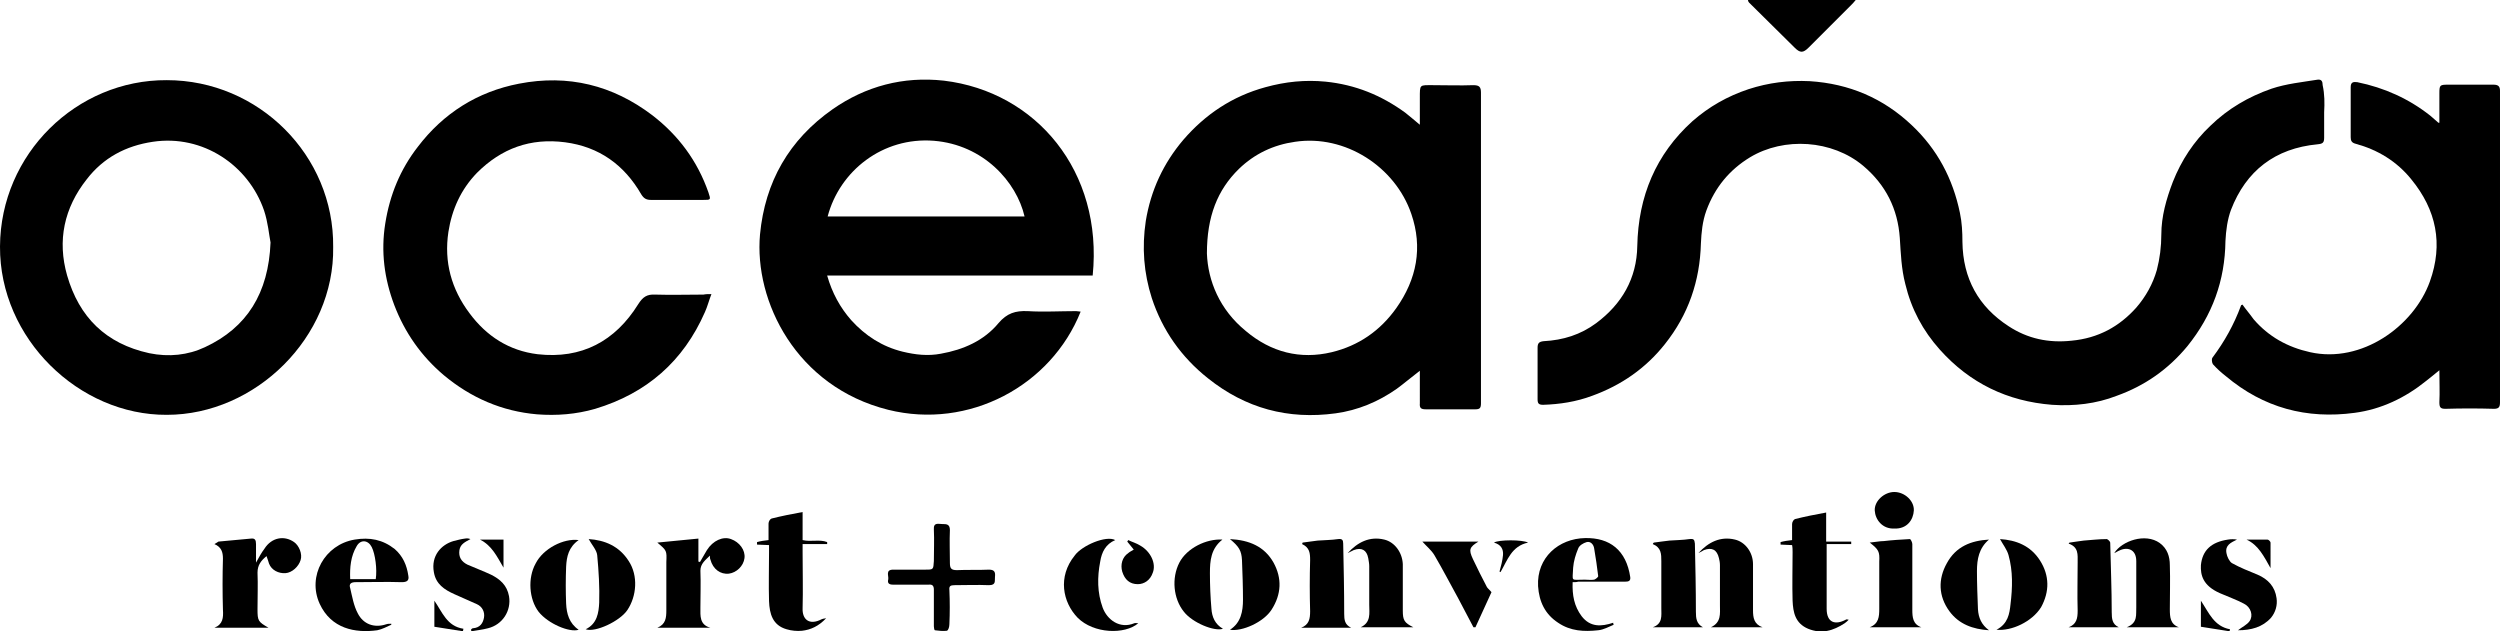 <?xml version="1.0" encoding="utf-8"?>
<!-- Generator: Adobe Illustrator 26.1.0, SVG Export Plug-In . SVG Version: 6.00 Build 0)  -->
<svg version="1.1" id="Layer_1" xmlns="http://www.w3.org/2000/svg" xmlns:xlink="http://www.w3.org/1999/xlink" x="0px" y="0px"
	 viewBox="0 0 499 126" style="enable-background:new 0 0 499 126;" xml:space="preserve">
<g>
	<path d="M463.9,22.4c0,1.7,0,3.4,0,5.1c0,1-0.3,1.2-1.3,1.3c-8.5,0.8-14.3,5.3-17.3,13.1c-0.7,1.9-1,4.1-1.1,6.2
		c-0.1,7.9-2.6,14.8-7.6,21c-3.8,4.6-8.5,7.9-14.1,9.9c-4.1,1.6-8.5,2.1-12.9,1.8c-8.9-0.7-16.4-4.3-22.4-11
		c-3.4-3.8-5.7-8.1-6.9-13.1c-0.8-3.1-0.9-6.1-1.1-9.2c-0.4-5.8-2.8-10.6-7.3-14.4c-6.2-5.2-15.8-5.8-22.6-1.7
		c-4.1,2.5-7,6-8.7,10.6c-0.8,2.2-1,4.4-1.1,6.6c-0.2,7.5-2.5,14.2-7.2,20.1c-3.8,4.8-8.7,8.2-14.5,10.3c-3.2,1.2-6.5,1.7-9.8,1.8
		c-0.9,0-1.1-0.3-1.1-1.1c0-3.4,0-6.9,0-10.3c0-0.9,0.3-1.2,1.2-1.3c3.9-0.2,7.4-1.3,10.5-3.6c5.1-3.8,8.1-8.9,8.2-15.4
		c0.2-9.9,3.7-18.3,11-24.9c3.3-2.9,7-5,11.2-6.4c4-1.3,8-1.8,12.2-1.6c7.9,0.5,14.7,3.4,20.4,8.8c5.1,4.8,8.2,10.7,9.6,17.5
		c0.4,1.9,0.5,3.8,0.5,5.8c0.1,7.3,3.2,12.9,9.2,16.8c3.8,2.5,8,3.4,12.6,2.9c5.3-0.5,9.5-2.8,12.9-6.6c1.9-2.2,3.3-4.7,4.1-7.5
		c0.6-2.3,0.9-4.7,0.9-7.1c0-3.6,1-7.1,2.3-10.5c1.7-4.3,4.2-8.1,7.5-11.2c3.5-3.4,7.6-5.8,12.2-7.4c3-1,6.1-1.3,9.2-1.8
		c0.8-0.1,1,0.4,1,1.1C464,18.8,464,20.6,463.9,22.4C464,22.4,463.9,22.4,463.9,22.4z"/>
	<path d="M218.1,55c-17.7,0-35.3,0-53,0c1,3.5,2.6,6.4,4.8,8.9c2.8,3.1,6.2,5.3,10.3,6.3c2.5,0.6,5,0.9,7.6,0.4
		c4.5-0.8,8.6-2.6,11.5-6.1c1.7-2,3.4-2.5,5.8-2.4c3.2,0.2,6.5,0,9.7,0c0.3,0,0.6,0.1,0.9,0.1c-5.9,14.8-22.3,23.6-38.4,19.6
		c-18.4-4.6-26.8-21.7-25.6-35c1-10.5,5.8-18.9,14.5-25c6.6-4.6,14.1-6.6,22.2-5.7C206.8,18.3,220.2,34.2,218.1,55z M204.5,43.2
		c-1.6-6.9-8.2-14.3-18.1-15.1c-10.2-0.8-18.8,6-21.2,15.1C178.3,43.2,191.4,43.2,204.5,43.2z"/>
	<path d="M283.4,74c-1.7,1.3-3.1,2.5-4.6,3.6c-3.7,2.6-7.8,4.3-12.2,4.9c-9.5,1.3-18-1-25.5-7c-5.3-4.2-9.1-9.6-11.2-16
		c-1.6-5-2-10.1-1.2-15.4c1-6.1,3.5-11.5,7.5-16.2c4.4-5.1,9.8-8.7,16.4-10.5c4-1.1,7.9-1.5,12-1.1c5.9,0.6,11.1,2.7,15.9,6.2
		c0.9,0.7,1.8,1.5,2.9,2.4c0-1.9,0-3.6,0-5.3c0-2.8-0.1-2.6,2.6-2.6c2.7,0,5.4,0.1,8.1,0c1.2,0,1.5,0.4,1.5,1.5
		c0,13.4,0,26.7,0,40.1c0,7.3,0,14.6,0,21.9c0,0.9-0.2,1.2-1.1,1.2c-3.3,0-6.6,0-9.9,0c-0.9,0-1.3-0.2-1.2-1.2
		C283.4,78.3,283.4,76.2,283.4,74z M240.9,50.6c0.2,5.4,2.5,11.2,7.8,15.5c5,4.2,10.8,5.7,17.1,4.2c5.4-1.3,9.7-4.3,12.9-8.8
		c4.1-5.8,5.3-12.1,3-18.8c-3.2-9.4-13.2-15.9-23.2-14.4c-4.3,0.6-8.1,2.4-11.2,5.4C243,37.9,240.9,43.2,240.9,50.6z"/>
	<path d="M66.5,49.3C66.8,67.3,51,82.8,33.3,82.8C15.8,82.9-0.1,67.6,0,49.2C0.1,30.7,15.3,15.9,33.3,16C51.6,16,66.7,31,66.5,49.3z
		 M54,48.4c-0.3-1.5-0.5-4-1.3-6.4c-3.1-9-12.2-15.2-22.2-13.7c-5.4,0.8-9.9,3.2-13.2,7.5c-4.5,5.7-5.9,12.2-3.9,19.2
		c2.4,8.3,7.7,13.6,16.4,15.5c3.9,0.8,7.7,0.4,11.1-1.2C49.3,65.4,53.6,58.5,54,48.4z"/>
	<path d="M142,58.7c-0.5,1.3-0.8,2.5-1.3,3.6c-4.3,9.8-11.6,16.2-21.9,19.3c-3.8,1.1-7.7,1.4-11.6,1.1c-7-0.6-13.2-3.3-18.6-7.8
		c-4.5-3.8-7.8-8.5-9.9-14c-2-5.3-2.7-10.7-1.8-16.3c0.9-5.7,3-10.8,6.5-15.3c5.1-6.7,11.9-11,20.2-12.6c9.8-1.9,18.7,0.3,26.6,6.3
		c5.2,4,9,9.1,11.2,15.4c0.5,1.5,0.5,1.5-1,1.5c-3.5,0-7,0-10.5,0c-0.9,0-1.4-0.3-1.9-1.1c-3.4-5.9-8.4-9.5-15.2-10.4
		c-6.9-0.9-12.7,1.2-17.6,6.1c-3.2,3.3-5,7.3-5.7,11.8c-0.9,6,0.6,11.4,4.2,16.2c3.4,4.6,7.9,7.5,13.6,8.2c8.8,1,15.5-2.6,20.1-10
		c0.9-1.4,1.7-2,3.4-1.9c3.2,0.1,6.4,0,9.6,0C140.9,58.7,141.3,58.7,142,58.7z"/>
	<path d="M486.9,24.5c0-2,0-3.9,0-5.9c0-1.6,0.1-1.7,1.7-1.7c3,0,6.1,0,9.1,0c0.9,0,1.3,0.3,1.3,1.2c0,0.3,0,0.6,0,0.8
		c0,20.5,0,40.9,0,61.4c0,0.9-0.2,1.3-1.2,1.3c-3.2-0.1-6.5-0.1-9.7,0c-1,0-1.2-0.3-1.2-1.3c0.1-2,0-4.1,0-6.4
		c-1,0.8-1.8,1.5-2.6,2.1c-4.2,3.4-9,5.7-14.3,6.4c-9.6,1.3-18.2-1-25.7-7.3c-0.9-0.7-1.8-1.5-2.6-2.4c-0.2-0.3-0.3-1-0.1-1.3
		c2.4-3.2,4.3-6.6,5.7-10.4c0-0.1,0.1-0.1,0.3-0.2c0.7,1,1.5,1.9,2.2,2.9c3,3.5,6.8,5.6,11.3,6.6c10.3,2.3,20.7-5.2,23.9-14.1
		c2.7-7.5,1.3-14.3-3.7-20.4c-2.9-3.6-6.7-5.9-11.1-7.1c-0.8-0.2-1-0.6-1-1.3c0-3.3,0-6.7,0-10c0-1,0.5-1.1,1.3-1
		c5.4,1.1,10.3,3.3,14.6,6.7c0.5,0.4,1,0.9,1.6,1.4C486.7,24.5,486.8,24.5,486.9,24.5z"/>
	<path d="M53.2,111c-1.1,0.9-1.8,1.8-1.8,3.3c0.1,2.4,0,4.8,0,7.3c0,2.3,0.1,2.5,2.2,3.7c-3.7,0-7.2,0-10.8,0c1.7-0.7,1.8-2,1.7-3.6
		c-0.1-3.4-0.1-6.8,0-10.2c0-1.3-0.3-2.3-1.7-2.9c0.4-0.2,0.6-0.4,0.8-0.5c2.2-0.2,4.3-0.4,6.5-0.6c0.8-0.1,1,0.3,1,1.1
		c0,1.1,0,2.3,0,3.7c0.6-1.1,1.1-2,1.7-2.8c1.4-2.2,3.9-2.7,5.9-1.3c1,0.7,1.7,2.4,1.3,3.6c-0.4,1.3-1.7,2.5-3,2.6
		c-1.4,0.1-2.8-0.6-3.3-1.9C53.6,112.1,53.4,111.6,53.2,111z"/>
	<path d="M131.2,108.3c2.8-0.3,5.4-0.5,8.2-0.8c0,1.6,0,3.1,0,4.6c0.1,0,0.2,0,0.3,0.1c0.5-0.8,0.9-1.6,1.4-2.4
		c1.2-1.9,3.2-2.8,4.8-2.2c1.7,0.6,2.9,2.2,2.7,3.8c-0.2,1.6-1.6,2.9-3.1,3.1c-1.7,0.2-3.2-0.9-3.7-2.8c-0.1-0.2-0.1-0.4-0.1-0.8
		c-0.9,0.9-1.9,1.6-1.9,3c0.1,2.5,0,4.9,0,7.4c0,1.6-0.2,3.4,2,4c-3.5,0-7,0-10.6,0c1.7-0.7,1.8-2,1.8-3.5c0-3.2,0-6.4,0-9.6
		C133.1,109.9,133.1,109.9,131.2,108.3z"/>
	<path d="M153.4,107.8c0-1.1,0-2.2,0-3.3c0-0.4,0.3-0.9,0.6-1c2-0.5,4-0.9,6.2-1.3c0,2,0,3.8,0,5.6c1.7,0.4,3.4-0.2,4.9,0.4
		c0,0.1,0,0.3,0,0.4c-1.6,0-3.1,0-4.9,0c0,0.7,0,1.1,0,1.6c0,3.8,0.1,7.5,0,11.2c-0.1,2.2,1.3,3.5,3.8,2.2c0.2-0.1,0.3-0.1,0.9-0.2
		c-1.5,1.6-3.1,2.3-4.8,2.5c-1,0.1-2.1,0-3.1-0.3c-2.8-0.8-3.4-3.1-3.5-5.6c-0.1-3.3,0-6.5,0-9.8c0-0.4,0-0.9,0-1.4
		c-0.9,0-1.6-0.1-2.4-0.1c0-0.2,0-0.3,0-0.5C151.8,108,152.5,107.9,153.4,107.8z"/>
	<path d="M357.7,107.8c0-1.1,0-2.2,0-3.2c0-0.4,0.3-0.9,0.6-1c2-0.5,4-0.9,6.2-1.3c0,2,0,3.7,0,5.8c1.7,0,3.3,0,5,0
		c0,0.2,0,0.3,0,0.5c-1.6,0-3.2,0-4.9,0c0,0.6,0,1.1,0,1.5c0,3.8,0,7.6,0,11.4c0,2.8,1.7,3.3,3.8,2.2c0.1-0.1,0.3-0.1,0.6,0
		c-0.2,0.2-0.5,0.5-0.8,0.7c-2.3,1.5-4.6,2.2-7.3,1.1c-2.6-1.1-3-3.3-3.1-5.6c-0.1-3.2,0-6.5,0-9.7c0-0.4,0-0.9-0.1-1.4
		c-0.8,0-1.6-0.1-2.3-0.1c0-0.2,0-0.3,0-0.5C356.1,108,356.8,107.9,357.7,107.8z"/>
	<path d="M78.1,124.7c-0.9,0.4-1.8,0.9-2.8,1.1c-4.4,0.6-9.2-0.3-11.5-5.3c-2.5-5.5,1-11.8,7-12.8c3-0.5,5.6,0,8,1.9
		c1.6,1.4,2.4,3.2,2.7,5.3c0.2,1-0.3,1.3-1.3,1.3c-3.1-0.1-6.1,0-9.2,0c-0.9,0-1.4,0.3-1.1,1.2c0.4,1.7,0.7,3.5,1.5,5
		c1.1,2.2,3.3,3,5.7,2.2c0.3-0.1,0.6-0.1,1-0.1C78.1,124.5,78.1,124.6,78.1,124.7z M75,115.6c0.3-2-0.1-5-0.8-6.4
		c-0.7-1.4-2.2-1.6-3-0.2c-1.2,2-1.4,4.3-1.3,6.6C71.7,115.6,73.4,115.6,75,115.6z"/>
	<path d="M313.9,116.2c-0.1,2.6,0.3,4.8,1.8,6.8c1.7,2.2,3.9,2.1,6.3,1.3c0,0.1,0,0.3,0.1,0.4c-1,0.4-2,1-3.1,1.1
		c-2.8,0.3-5.5,0.2-8-1.5c-2.6-1.7-3.8-4.2-4-7.3c-0.3-5.7,4.1-9.5,9.4-9.6c4.9-0.1,8.2,2.4,9,7.8c0.1,0.8-0.4,0.9-1,0.9
		c-3.1,0-6.3,0-9.4,0C314.7,116.2,314.4,116.2,313.9,116.2z M316.3,115.7c0.6,0,1.3,0.1,1.9,0c0.3-0.1,0.8-0.5,0.8-0.7
		c-0.2-1.8-0.5-3.7-0.8-5.5c-0.1-0.8-0.7-1.5-1.5-1.3c-0.7,0.2-1.5,0.7-1.7,1.3c-0.5,1.2-0.9,2.5-1,3.8c-0.1,2.9-0.6,2.4,2.3,2.4
		C316.3,115.7,316.3,115.7,316.3,115.7z"/>
	<path d="M446.7,125.8c0.9-0.7,1.8-1.1,2.3-1.8c0.8-1.1,0.3-2.8-1.1-3.5c-1.5-0.8-3.2-1.4-4.8-2.1c-3.4-1.5-3.9-3.6-3.8-5.6
		c0.3-3,2.1-4.6,5.4-5.1c0.6-0.1,1.2-0.1,1.8,0c-1.2,0.6-2.4,1.1-2.1,2.7c0.1,0.7,0.6,1.7,1.1,2c1.6,0.9,3.4,1.6,5.1,2.3
		c2.1,0.9,3.5,2.4,3.8,4.7c0.2,1.4-0.2,2.8-1.1,3.9C451.6,125.2,449.3,125.8,446.7,125.8z"/>
	<path d="M93.9,107.6c-1.1,0.6-2,1-2.2,2.2c-0.2,1.4,0.4,2.3,1.6,2.9c1.6,0.7,3.2,1.3,4.7,2c1.8,0.9,3.2,2.1,3.6,4.3
		c0.5,2.9-1.3,5.7-4.2,6.4c-1.1,0.3-2.2,0.4-3.3,0.6c0-0.1-0.1-0.2-0.1-0.3c0.1-0.1,0.2-0.3,0.4-0.3c1.4-0.1,2-1,2.2-2.1
		c0.2-1.1-0.3-2.2-1.4-2.7c-1.5-0.7-3-1.3-4.5-2c-2-0.9-3.7-2-4.1-4.4c-0.6-3.3,1.5-5.5,3.9-6.2c0.8-0.2,1.5-0.4,2.3-0.5
		C93.3,107.4,93.6,107.5,93.9,107.6z"/>
	<path d="M434.9,125.2c-3.3,0-6.7,0-10.4,0c2.3-0.9,1.8-2.6,1.9-4c0-3.1,0-6.1,0-9.2c0-2.4-1.8-2.9-3.4-2.1c-0.3,0.1-0.5,0.3-1,0.5
		c1.5-2.4,6.2-4.1,9.1-2c1.5,1.1,2,2.7,2,4.4c0.1,2.9,0,5.9,0,8.8C433.1,123.2,433.2,124.6,434.9,125.2z"/>
	<path d="M260,108.3c1-0.1,2-0.3,3-0.4c1.4-0.1,2.7-0.1,4.1-0.3c0.8-0.1,1,0.2,1,0.9c0.1,4.7,0.2,9.3,0.2,14c0,1.2,0.1,2.2,1.4,2.8
		c-3.3,0-6.7,0-10,0c1.6-0.6,1.8-1.8,1.8-3.3c-0.1-3.4-0.1-6.8,0-10.2c0-1.4-0.1-2.5-1.6-3.2C259.9,108.5,260,108.4,260,108.3z"/>
	<path d="M330.1,108.3c1-0.1,2-0.3,3.1-0.4c1.3-0.1,2.7-0.1,4-0.3c0.9-0.1,1,0.1,1.1,0.9c0.1,4.5,0.2,9.1,0.2,13.6
		c0,1.3,0.1,2.4,1.4,3.1c-3.3,0-6.6,0-10,0c2-0.7,1.7-2.3,1.7-3.8c0-3.1,0-6.3,0-9.4c0-1.4,0-2.7-1.7-3.4
		C329.9,108.5,330,108.4,330.1,108.3z"/>
	<path d="M422.9,125.2c-3.3,0-6.7,0-10,0c1.6-0.6,1.8-1.8,1.8-3.3c-0.1-3.2,0-6.4,0-9.7c0-1.5,0.2-3-1.8-3.7
		c0.1-0.1,0.1-0.2,0.2-0.2c0.9-0.1,1.8-0.3,2.8-0.4c1.5-0.1,3-0.3,4.6-0.3c0.2,0,0.7,0.5,0.7,0.7c0.1,4.6,0.3,9.3,0.3,13.9
		C421.5,123.5,421.6,124.6,422.9,125.2z"/>
	<path d="M269,110.4c2-2.2,4.4-3.4,7.3-2.7c2.1,0.5,3.6,2.6,3.7,4.9c0,3.1,0,6.2,0,9.3c0,1.9,0.3,2.4,2.1,3.3c-3.6,0-6.9,0-10.5,0
		c2.1-1,1.7-2.8,1.7-4.5c0-2.6,0-5.2,0-7.7c0-0.5-0.1-1-0.2-1.6c-0.3-1.6-1.3-2.2-2.9-1.6C269.8,110,269.4,110.2,269,110.4z"/>
	<path d="M339,110.4c2-2.2,4.4-3.4,7.3-2.7c2.1,0.5,3.6,2.6,3.6,4.9c0,3.1,0,6.1,0,9.2c0,1.5,0.2,2.8,1.9,3.4c-3.3,0-6.7,0-10.3,0
		c2.1-1,1.8-2.7,1.8-4.4c0-2.7,0-5.3,0-8c0-0.5-0.1-1-0.2-1.4c-0.4-1.7-1.4-2.2-3-1.6C339.8,110,339.4,110.2,339,110.4z"/>
	<path d="M373.2,108.3c1.1-0.1,2-0.3,2.8-0.3c1.7-0.2,3.4-0.3,5.2-0.4c0.2,0,0.5,0.7,0.5,1c0,4.4,0,8.7,0,13.1
		c0,1.5,0.1,2.9,1.8,3.5c-3.4,0-6.9,0-10.3,0c1.8-0.7,1.9-2.1,1.9-3.7c0-3.1,0-6.3,0-9.4C375.2,110.1,375,109.7,373.2,108.3z"/>
	<path d="M186.4,121.2c0-1.2,0-2.3,0-3.5c0-0.8-0.3-1.1-1.1-1c-2.3,0-4.7,0-7,0c-0.9,0-1.2-0.3-1-1.1c0.1-0.7-0.6-1.9,1-1.9
		c2.1,0,4.3,0,6.4,0c1.6,0,1.6,0,1.7-1.7c0-2.1,0.1-4.2,0-6.3c-0.1-1.5,0.9-1.1,1.7-1.1c0.8,0,1.5,0,1.5,1.2c-0.1,2.2,0,4.4,0,6.5
		c0,1.1,0.2,1.5,1.4,1.5c2.1-0.1,4.3,0,6.4-0.1c1.1,0,1.3,0.5,1.2,1.4c-0.1,0.8,0.3,1.7-1.2,1.7c-2.3-0.1-4.6,0-6.9,0
		c-0.8,0-1.1,0.2-1,1c0.1,2.3,0.1,4.5,0,6.8c0,0.5-0.2,1.2-0.5,1.3c-0.8,0.1-1.6,0-2.4-0.1c-0.1,0-0.2-0.5-0.2-0.8
		C186.4,123.7,186.4,122.4,186.4,121.2z"/>
	<path d="M348.9,0c7.1,0,14.2,0,21.5,0c-0.4,0.5-0.6,0.7-0.9,1c-2.8,2.8-5.6,5.6-8.5,8.5c-1.1,1.1-1.7,1.1-2.8,0c-3-3-6.1-6-9.1-9
		C349,0.4,348.9,0.2,348.9,0z"/>
	<path d="M222.6,107.8c-1.9,0.8-2.7,2.4-3,4.3c-0.6,3.1-0.6,6.2,0.5,9.2c0.9,2.4,3.4,4.3,6.3,3.1c0.2-0.1,0.5,0,0.8,0
		c-2.7,2.3-8.9,2.1-12.1-1.1c-3-3.1-4-8.2-0.6-12.4C215.9,108.9,220.8,106.8,222.6,107.8z"/>
	<path d="M294.1,125.2c-1-1.9-2-3.8-3-5.7c-1.6-2.9-3.1-5.8-4.8-8.7c-0.6-1-1.6-1.8-2.4-2.7c3.6,0,7.3,0,11.2,0
		c-1.8,1.1-2,1.6-1.1,3.5c0.9,1.9,1.8,3.7,2.8,5.6c0.2,0.3,0.5,0.5,0.9,1c-1,2.2-2.1,4.6-3.2,7C294.3,125.2,294.2,125.2,294.1,125.2
		z"/>
	<path d="M117.5,107.6c3.2,0.2,6.1,1.4,8,4.4c1.9,2.9,1.6,7-0.3,9.8c-1.5,2.2-6.4,4.5-8.3,3.8c2.3-1.1,2.6-3.3,2.7-5.3
		c0.1-3.1-0.1-6.3-0.4-9.5C119.1,109.8,118.1,108.7,117.5,107.6z"/>
	<path d="M398.5,125.7c2.3-1.2,2.6-3.2,2.8-5.1c0.4-3.3,0.5-6.6-0.4-9.8c-0.3-1.1-1.1-2.1-1.7-3.2c3.2,0.2,6.1,1.3,8,4.3
		c1.9,3,1.9,6.2,0.2,9.3C405.6,124.1,401.5,126,398.5,125.7z"/>
	<path d="M244,107.7c-2.3,1.8-2.5,4.2-2.5,6.7c0,2.4,0.1,4.8,0.3,7.1c0.1,1.6,0.7,3.1,2.3,4c-1.7,0.6-6.1-1.2-7.8-3.4
		c-2.1-2.6-2.5-6.7-0.9-9.8C236.9,109.4,240.8,107.5,244,107.7z"/>
	<path d="M397,107.7c-2,1.7-2.4,3.9-2.4,6.3c0,2.5,0.1,5,0.2,7.6c0.1,1.7,0.7,3.1,2.2,4.2c-3.2-0.2-6-1.2-7.9-3.8
		c-2.2-3-2.3-6.4-0.5-9.6C390.4,109.1,393.4,107.9,397,107.7z"/>
	<path d="M245.5,107.6c3.9,0.2,6.9,1.5,8.7,4.7c1.7,3.1,1.6,6.3-0.4,9.4c-1.6,2.5-5.9,4.4-8.3,4c2.2-1.4,2.6-3.7,2.6-6
		c0-2.6-0.1-5.3-0.2-7.9C247.8,109.9,247.3,109.1,245.5,107.6z"/>
	<path d="M115.5,107.8c-2,1.4-2.4,3.3-2.5,5.3c-0.1,2.5-0.1,5,0,7.4c0.1,2,0.6,3.9,2.5,5.2c-1.8,0.6-6.1-1.2-8-3.6
		c-1.9-2.5-2.2-6.7-0.6-9.6C108.4,109.5,112.5,107.4,115.5,107.8z"/>
	<path d="M378.1,105.5c-2.4,0.1-3.8-1.8-3.9-3.6c-0.1-1.9,1.9-3.7,3.9-3.7c2.1,0,4,1.8,3.9,3.7C381.9,103.7,380.7,105.6,378.1,105.5
		z"/>
	<path d="M226.3,109.7c-0.5-0.6-0.9-1.1-1.3-1.6c0.1-0.1,0.1-0.2,0.2-0.3c0.8,0.4,1.6,0.6,2.4,1.1c2.1,1.2,3.2,3.6,2.5,5.4
		c-0.5,1.5-1.7,2.3-3,2.3c-1.6,0-2.6-0.9-3.1-2.5c-0.4-1.4,0-2.9,1.2-3.7C225.4,110.2,225.8,110,226.3,109.7z"/>
	<path d="M299.3,114.1c0.3-1.1,0.6-2.2,0.7-3.3c0.1-1.2-0.4-2.1-1.8-2.5c0.9-0.6,5.7-0.6,6.8,0c-3.3,0.7-4.1,3.5-5.5,5.9
		C299.5,114.2,299.4,114.1,299.3,114.1z"/>
	<path d="M445,126c-1.8-0.3-3.7-0.6-5.7-0.9c0-1.8,0-3.5,0-5.2c1.6,2.4,2.6,5.1,5.8,5.7C445.1,125.7,445.1,125.8,445,126z"/>
	<path d="M92.4,126c-1.8-0.3-3.7-0.6-5.7-0.9c0-1.8,0-3.5,0-5.2c1.6,2.3,2.5,5.1,5.8,5.6C92.5,125.7,92.4,125.8,92.4,126z"/>
	<path d="M100.5,107.7c0,1.9,0,3.7,0,5.6c-1.3-2.2-2.3-4.4-4.7-5.6C97.3,107.7,98.8,107.7,100.5,107.7z"/>
	<path d="M453.2,113.4c-1.3-2.3-2.4-4.6-4.8-5.7c1.4,0,2.8,0,4.2,0c0.2,0,0.6,0.4,0.6,0.6C453.2,109.9,453.2,111.5,453.2,113.4z"/>
</g>
</svg>
